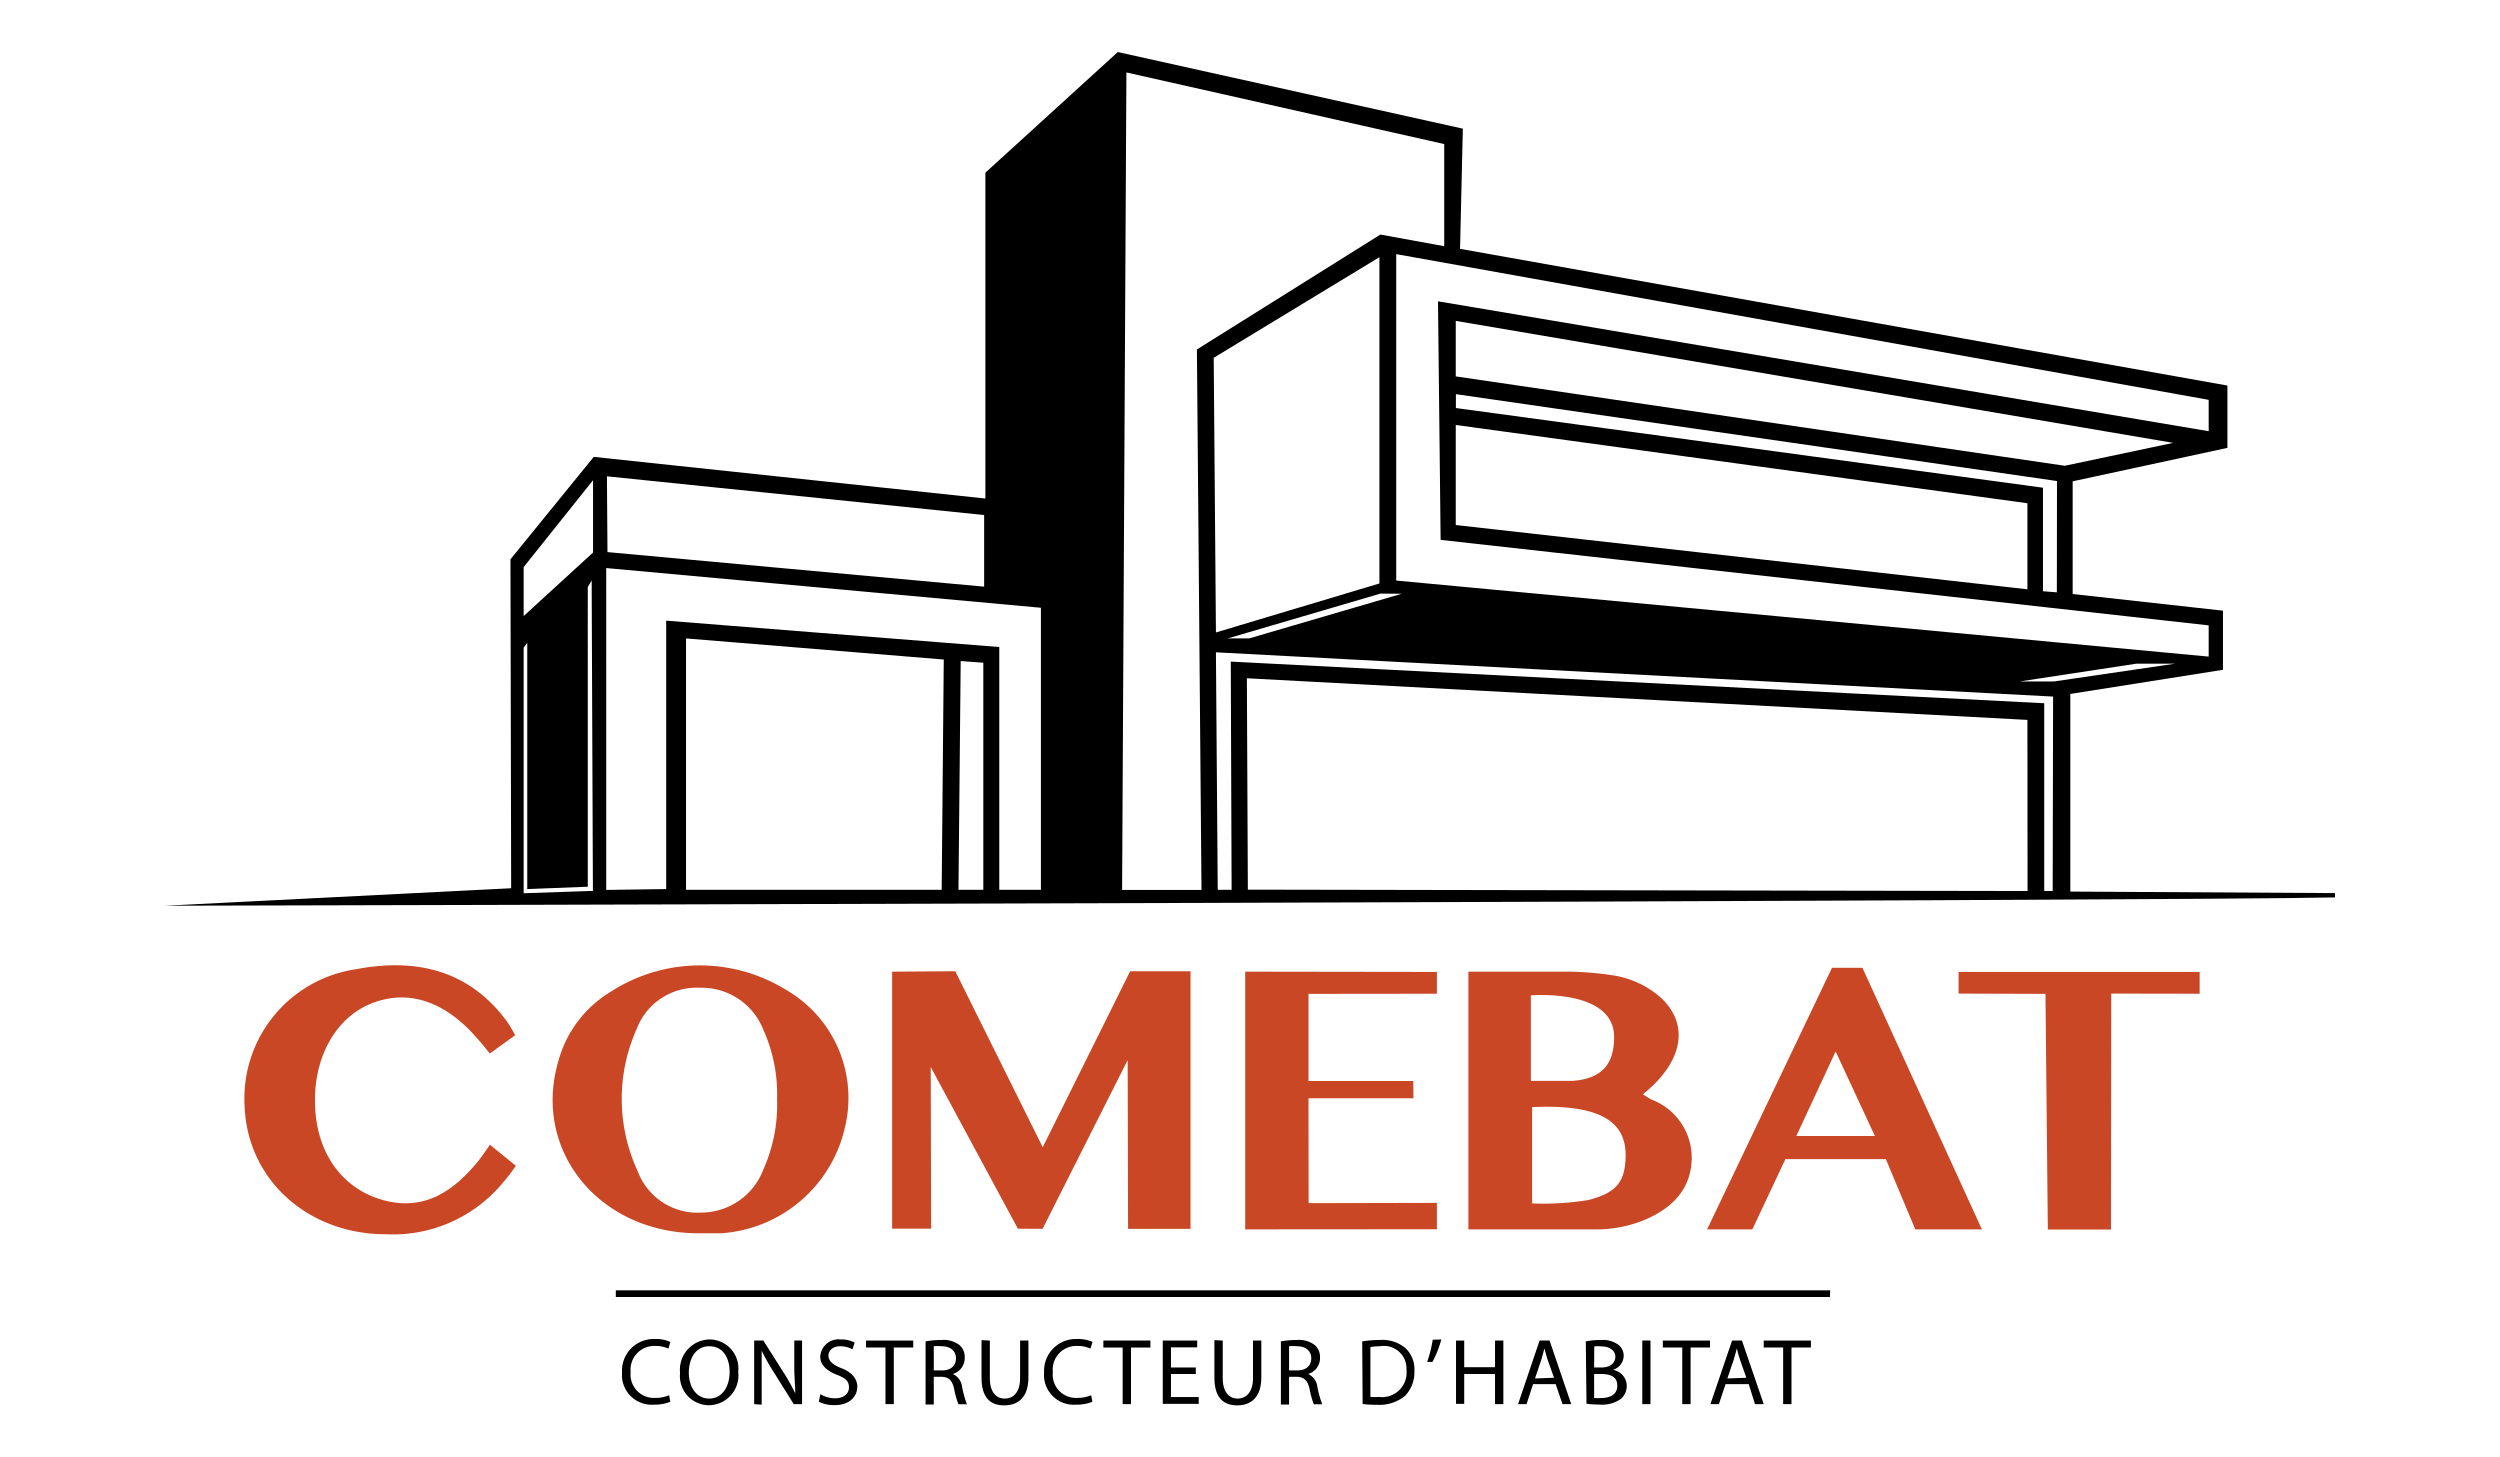 <svg xmlns="http://www.w3.org/2000/svg" viewBox="0 0 180.13 105"><defs><style>.cls-1{fill:#c94725;}</style></defs><g id="Calque_3" data-name="Calque 3"><path d="M149.17,64.24l0-14.24,11-1.74V44L149.34,42.8l0-8.12,11.15-2.41V27.78l-55.29-9.85.2-8.66L80.54,3.75,71,12.44V35.92l-28.22-3-6,7.38L36.83,64,11.89,65.26s145.87-.34,156.35-.6v-.31ZM42.73,34.6v5.21l-5,4.58V40.86Zm0,29.59-5,.17V46.67l.26-.36,0,17.75,4.36-.17V42.3l.28-.48S42.72,64.17,42.72,64.19Zm1-29.87,27.18,2.79v5.16L43.77,39.78ZM67.85,64.11H49.43V46L68,47.52Zm3-16.36,0,16.36H69.06l.16-16.48ZM75,64.11H72l0-17.49-24-1.9,0,19.34-4.32.06V40.93L75,43.79Zm73.77-30.55-43.88-6.44v-4l51.69,8.79Zm-.57,9.12-1-.08,0-7.46-42.3-5.74v-1l43.31,6.26Zm-2.12-.22-41.19-4.63V30.62l41.19,5.64Zm13.06-13.65v2.26l-55.53-9.36.19,17.19,55.34,6.16v2.25L100.6,41.83V18.31Zm-72.9-3.63.33,38.94H80.85l.31-58.9,22.9,5.16,0,7.36-4.6-.84ZM101,42.78,90,46H88.46l11-3.23Zm-13.55-17,11.94-7.25,0,23.51L87.61,45.57Zm58.64,38.42-56.18-.1-.07-15.23,56.24,3Zm1.81,0-.61,0V50.67l-58.61-3,.06,16.44h-1L87.61,47l60.32,3.19ZM145.53,49.1l8.39-1.28h2.79L148,49.1Z"/><polygon points="131.85 93.45 44.37 93.45 44.37 92.97 131.87 92.97 131.85 93.45"/><path d="M48.3,101a3.18,3.18,0,0,1-1.22.21,2.14,2.14,0,0,1-2.26-2.32,2.28,2.28,0,0,1,2.39-2.41,2.45,2.45,0,0,1,1.09.21l-.14.48a2.18,2.18,0,0,0-.93-.19,1.71,1.71,0,0,0-1.79,1.89,1.68,1.68,0,0,0,1.77,1.85,2.44,2.44,0,0,0,1-.19Z"/><path d="M53.19,98.83a2.15,2.15,0,0,1-2.13,2.42A2.1,2.1,0,0,1,49,98.92a2.18,2.18,0,0,1,2.13-2.41A2.09,2.09,0,0,1,53.19,98.83Zm-3.56.08c0,1,.53,1.86,1.47,1.86s1.47-.87,1.47-1.91S52.09,97,51.1,97,49.63,97.9,49.63,98.91Z"/><path d="M54.34,101.17V96.59H55l1.47,2.32a13.68,13.68,0,0,1,.83,1.49h0c0-.61-.07-1.17-.07-1.88V96.59h.56v4.58h-.6l-1.45-2.32a15,15,0,0,1-.86-1.53h0c0,.58,0,1.13,0,1.89v2Z"/><path d="M59.11,100.45a2,2,0,0,0,1.06.3c.61,0,1-.32,1-.78s-.24-.67-.86-.91-1.21-.65-1.21-1.3a1.32,1.32,0,0,1,1.48-1.25,2,2,0,0,1,1,.23l-.16.48a1.86,1.86,0,0,0-.87-.22c-.63,0-.86.38-.86.69s.27.64.91.88,1.17.68,1.17,1.35-.53,1.32-1.61,1.32A2.43,2.43,0,0,1,59,101Z"/><path d="M63.8,97.09H62.4v-.5h3.4v.5H64.4v4.08h-.6Z"/><path d="M66.69,96.65a6.16,6.16,0,0,1,1.13-.1,1.87,1.87,0,0,1,1.33.38,1.14,1.14,0,0,1,.36.87A1.2,1.2,0,0,1,68.65,99v0a1.15,1.15,0,0,1,.67.93,7.56,7.56,0,0,0,.35,1.25h-.61a6,6,0,0,1-.31-1.09c-.13-.63-.38-.87-.91-.89h-.56v2h-.59Zm.59,2.09h.6c.64,0,1-.35,1-.87S68.49,97,67.86,97a2.94,2.94,0,0,0-.58,0Z"/><path d="M71.32,96.59V99.3c0,1,.45,1.47,1.07,1.47s1.11-.45,1.11-1.47V96.59h.6v2.67c0,1.41-.74,2-1.74,2s-1.64-.54-1.64-2v-2.7Z"/><path d="M78.71,101a3.12,3.12,0,0,1-1.21.21,2.14,2.14,0,0,1-2.27-2.32,2.29,2.29,0,0,1,2.4-2.41,2.48,2.48,0,0,1,1.09.21l-.15.48a2.1,2.1,0,0,0-.92-.19,1.7,1.7,0,0,0-1.79,1.89,1.67,1.67,0,0,0,1.76,1.85,2.5,2.5,0,0,0,1-.19Z"/><path d="M80.89,97.09H79.5v-.5h3.39v.5h-1.4v4.08h-.6Z"/><path d="M86.16,99H84.37v1.66h2v.49H83.78V96.59h2.48v.49H84.37v1.45h1.79Z"/><path d="M88.1,96.59V99.3c0,1,.46,1.47,1.07,1.47s1.11-.45,1.11-1.47V96.59h.6v2.67c0,1.41-.74,2-1.73,2s-1.65-.54-1.65-2v-2.7Z"/><path d="M92.29,96.65a6.24,6.24,0,0,1,1.13-.1,1.87,1.87,0,0,1,1.33.38,1.14,1.14,0,0,1,.36.87A1.2,1.2,0,0,1,94.25,99v0a1.15,1.15,0,0,1,.67.93,7.56,7.56,0,0,0,.35,1.25h-.61a6.32,6.32,0,0,1-.3-1.09c-.14-.63-.39-.87-.92-.89h-.56v2h-.59Zm.59,2.09h.6c.64,0,1-.35,1-.87S94.09,97,93.46,97a2.94,2.94,0,0,0-.58,0Z"/><path d="M98.15,96.65a7.76,7.76,0,0,1,1.26-.1,2.58,2.58,0,0,1,1.85.58,2.09,2.09,0,0,1,.65,1.64,2.45,2.45,0,0,1-.66,1.79,2.88,2.88,0,0,1-2,.66,8.16,8.16,0,0,1-1.07-.06Zm.59,4a3.39,3.39,0,0,0,.6,0,1.77,1.77,0,0,0,2-1.95A1.63,1.63,0,0,0,99.43,97a3.73,3.73,0,0,0-.69.06Z"/><path d="M103.85,96.51a7.79,7.79,0,0,1-.64,1.62l-.38,0a9.13,9.13,0,0,0,.4-1.6Z"/><path d="M105.5,96.59v1.92h2.22V96.59h.6v4.58h-.6V99H105.5v2.15h-.59V96.59Z"/><path d="M110.46,99.73l-.47,1.44h-.61l1.55-4.58h.72l1.56,4.58h-.63l-.49-1.44Zm1.51-.46L111.52,98c-.1-.3-.17-.57-.24-.84h0c-.07.27-.15.55-.23.83l-.45,1.33Z"/><path d="M114.26,96.65a5.32,5.32,0,0,1,1.09-.1,1.87,1.87,0,0,1,1.25.34,1,1,0,0,1,.39.81,1.08,1.08,0,0,1-.78,1v0a1.18,1.18,0,0,1,1,1.15,1.26,1.26,0,0,1-.39.92,2.33,2.33,0,0,1-1.59.43,6.32,6.32,0,0,1-.92-.06Zm.6,1.88h.53c.63,0,1-.33,1-.77s-.41-.75-1-.75a2.52,2.52,0,0,0-.52,0Zm0,2.2a3.26,3.26,0,0,0,.49,0c.61,0,1.18-.22,1.18-.89S116,99,115.35,99h-.49Z"/><path d="M118.92,96.59v4.58h-.59V96.59Z"/><path d="M121.21,97.09h-1.4v-.5h3.4v.5h-1.4v4.08h-.6Z"/><path d="M124.33,99.73l-.48,1.44h-.61l1.56-4.58h.71l1.57,4.58h-.63L126,99.73Zm1.5-.46L125.38,98c-.1-.3-.17-.57-.24-.84h0c-.07.27-.14.55-.23.83l-.45,1.33Z"/><path d="M128.48,97.09h-1.4v-.5h3.4v.5h-1.4v4.08h-.6Z"/><polygon class="cls-1" points="81.25 76.38 75.12 88.54 73.34 88.53 67.06 76.88 67.09 88.53 64.28 88.53 64.28 70.01 68.83 69.98 75.13 82.66 81.43 69.98 85.78 69.98 85.78 88.54 81.28 88.54 81.25 76.38"/><path class="cls-1" d="M27.78,88.93c-5.54,0-10-3.89-10.16-9.32a9.41,9.41,0,0,1,8-9.77c4.28-.82,8.13,0,10.9,3.75a10.92,10.92,0,0,1,.6,1l-1.83,1.32s-.32-.41-.62-.77l-.31-.35c-2.34-2.69-5-3.54-7.64-2.47s-4.25,4.09-4,7.67c.21,3.29,2.08,5.76,5,6.51s5-.71,6.76-2.87c.25-.31.82-1.15.82-1.15L37.17,84s-.5.72-.89,1.16A10.28,10.28,0,0,1,27.78,88.93Z"/><polygon class="cls-1" points="89.72 70.01 103.53 70.03 103.53 71.6 94.28 71.61 94.28 77.89 101.83 77.89 101.84 79.13 94.28 79.13 94.29 86.69 103.53 86.67 103.53 88.57 89.72 88.58 89.72 70.01"/><polygon class="cls-1" points="158.49 70.03 158.49 71.6 152.12 71.59 152.1 88.59 147.55 88.59 147.38 71.61 141.12 71.59 141.12 70.03 158.49 70.03"/><path class="cls-1" d="M119,79.23c-.18-.09-.33-.2-.63-.38,2.94-2.36,3.38-5.06,1.26-7a6.77,6.77,0,0,0-3.21-1.54,22.85,22.85,0,0,0-3.3-.3h-7.32l0,18.57s6.43,0,9.1,0a9.15,9.15,0,0,0,3.66-.71c1.91-.83,3.26-2.15,3.33-4.34A4.48,4.48,0,0,0,119,79.23Zm-8.7-7.51s6-.51,6,3c0,1.86-.79,3-3,3.16l-3,0Zm4.23,14.73a20.34,20.34,0,0,1-4.14.26V79.77c5.14-.24,6.74,1.2,6.74,3.46C117.11,85.15,116.49,85.92,114.5,86.45Z"/><path class="cls-1" d="M56.62,71.31A11.83,11.83,0,0,0,44,71.46a8.39,8.39,0,0,0-3.77,5c-1.9,6.48,3,12.44,10.17,12.4.52,0,1,0,1.56,0a9.82,9.82,0,0,0,8.91-7.59A9,9,0,0,0,56.62,71.31ZM55,84.27a4.81,4.81,0,0,1-4.49,3.1,4.6,4.6,0,0,1-4.57-3,12.35,12.35,0,0,1-.08-10.2,4.62,4.62,0,0,1,4.56-3,4.78,4.78,0,0,1,4.57,3,11.31,11.31,0,0,1,1,5A11.49,11.49,0,0,1,55,84.27Z"/><path class="cls-1" d="M134.19,69.73H132l-9,18.85h3.26l2.38-5.06h7.24L138,88.58h4.8Zm.9,12.12h-5.66l2.83-6.09C133.18,77.75,135.09,81.85,135.09,81.85Z"/></g></svg>